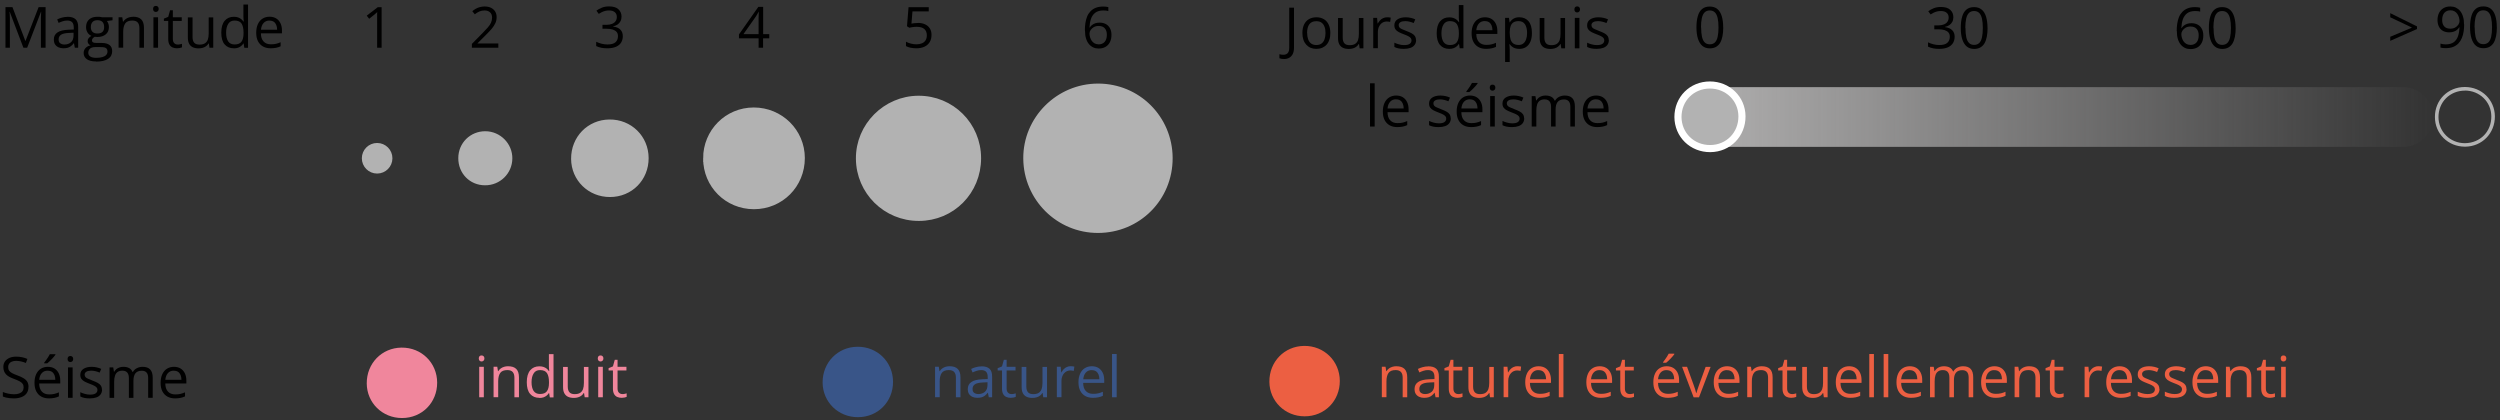<?xml version="1.0" encoding="UTF-8"?><svg xmlns="http://www.w3.org/2000/svg" xmlns:xlink="http://www.w3.org/1999/xlink" viewBox="0 0 351.47 59.07"><rect x="0" y="0" width="351.47" height="59.07" fill="#333333" stroke="none"/><defs><style>.k{fill:url(#g);}.l{stroke:#fff;}.l,.m,.n{fill:#b2b2b2;}.l,.n{stroke-miterlimit:10;}.o{fill:#395588;}.p{fill:#f0869c;}.q{fill:#ec5f42;}.n{stroke:#b2b2b2;}</style><linearGradient id="g" x1="-1775.93" y1="-1727.71" x2="-1670.23" y2="-1727.71" gradientTransform="translate(-1433.89 -1711.26) rotate(-180)" gradientUnits="userSpaceOnUse"><stop offset="0" stop-color="#b3b2b2" stop-opacity="0"/><stop offset="1" stop-color="#b3b2b2"/></linearGradient></defs><g id="e"><path class="k" d="M337.84,12.25c2.32,0,4.2,1.88,4.2,4.2,0,2.32-1.88,4.2-4.2,4.2h-97.31c-2.32,0-4.2-1.88-4.2-4.2,0-2.32,1.88-4.2,4.2-4.2h97.31Z"/><path class="l" d="M235.9,16.45c0-2.54,1.94-4.5,4.49-4.5,2.51,0,4.49,1.92,4.51,4.39.02,2.55-1.91,4.53-4.45,4.55-2.55.02-4.54-1.92-4.55-4.45Z"/><path class="m" d="M346.53,12.23v.5c2.07,0,3.71,1.59,3.72,3.63.02,2.13-1.56,3.75-3.71,3.77-2.08,0-3.71-1.61-3.72-3.67,0-1.02.37-1.96,1.06-2.65.69-.69,1.63-1.07,2.66-1.07v-.5M346.53,12.23h0c-2.39,0-4.22,1.84-4.21,4.22,0,2.35,1.85,4.17,4.22,4.17.01,0,.03,0,.04,0,2.37-.02,4.19-1.88,4.17-4.27-.02-2.32-1.87-4.12-4.22-4.12h0Z"/><path class="n" d="M154.38,12.25c5.52,0,9.96,4.43,9.98,9.96.02,5.59-4.4,10.03-9.99,10.04-5.49.01-9.96-4.43-10.01-9.95-.05-5.51,4.48-10.05,10.02-10.05Z"/><path class="n" d="M99.35,22.27c0-3.7,2.93-6.66,6.62-6.66,3.7,0,6.68,2.94,6.68,6.61,0,3.75-2.93,6.69-6.66,6.69-3.7,0-6.64-2.93-6.64-6.64Z"/><path class="n" d="M137.43,22.23c0,4.65-3.62,8.32-8.24,8.33-4.61.01-8.33-3.66-8.36-8.26-.03-4.56,3.72-8.32,8.29-8.34,4.61-.02,8.3,3.66,8.31,8.27Z"/><path class="n" d="M90.69,22.22c.01,2.81-2.13,4.98-4.94,4.98-2.77,0-4.94-2.13-4.96-4.86-.02-2.82,2.11-5.01,4.89-5.04,2.8-.03,5,2.13,5.01,4.92Z"/><path class="p" d="M61.46,53.79c.01,2.81-2.13,4.98-4.94,4.98-2.77,0-4.94-2.13-4.96-4.86-.02-2.82,2.11-5.01,4.89-5.04,2.8-.03,5,2.13,5.01,4.92Z"/><path class="o" d="M125.55,53.67c.01,2.81-2.13,4.98-4.94,4.98-2.77,0-4.94-2.13-4.96-4.86-.02-2.82,2.11-5.01,4.89-5.04,2.8-.03,5,2.13,5.01,4.92Z"/><path class="q" d="M188.36,53.55c.01,2.81-2.13,4.98-4.94,4.98-2.77,0-4.94-2.13-4.96-4.86-.02-2.82,2.11-5.01,4.89-5.04,2.8-.03,5,2.13,5.01,4.92Z"/><path class="n" d="M68.19,25.55c-1.86,0-3.27-1.45-3.26-3.32,0-1.85,1.46-3.29,3.31-3.28,1.82.01,3.31,1.52,3.29,3.33-.02,1.83-1.5,3.28-3.34,3.27Z"/><circle class="n" cx="53.02" cy="22.25" r="1.65"/></g><g id="h"><path d="M180.46,8.29c-.13,0-.24,0-.34-.03-.1-.02-.18-.04-.25-.07v-.57c.08.03.17.05.27.06.1.01.2.02.31.02.15,0,.28-.03.4-.09.12-.06.22-.16.29-.29.07-.14.11-.33.11-.57V1.08h.67v5.63c0,.36-.06.65-.18.89-.12.23-.29.41-.5.53-.22.12-.48.17-.78.17Z"/><path d="M187.03,4.64c0,.35-.04.67-.14.94-.09.28-.22.51-.39.7s-.38.33-.62.44c-.24.1-.52.15-.83.15-.29,0-.55-.05-.79-.15s-.44-.25-.62-.44c-.17-.19-.31-.42-.4-.7-.09-.28-.14-.59-.14-.94,0-.47.08-.87.24-1.2.16-.33.39-.58.68-.75.3-.17.65-.26,1.06-.26s.73.09,1.03.26.52.43.68.76c.16.33.24.73.24,1.19ZM183.77,4.64c0,.34.05.64.14.89.09.25.23.45.42.59.19.14.44.21.73.21s.54-.07.73-.21.33-.33.42-.59c.09-.25.14-.55.14-.89s-.04-.64-.14-.88c-.09-.25-.23-.44-.42-.58-.19-.14-.44-.2-.74-.2-.45,0-.77.15-.98.44s-.31.7-.31,1.22Z"/><path d="M191.68,2.51v4.28h-.53l-.09-.6h-.04c-.09.15-.2.27-.34.38s-.3.18-.47.23-.36.08-.56.08c-.34,0-.62-.05-.85-.16-.23-.11-.4-.28-.52-.51-.12-.23-.17-.52-.17-.88v-2.8h.66v2.76c0,.36.08.62.24.8.16.18.41.26.74.26s.57-.06.76-.18c.19-.12.33-.3.41-.53.08-.23.12-.52.12-.86v-2.25h.65Z"/><path d="M195,2.43c.09,0,.18,0,.27.01s.18.02.25.04l-.08.6c-.07-.02-.15-.03-.23-.04s-.17-.02-.24-.02c-.17,0-.33.03-.49.1s-.29.17-.4.3c-.11.13-.2.28-.27.46-.06.18-.1.38-.1.6v2.3h-.65V2.51h.54l.07.79h.03c.09-.16.2-.3.32-.44s.27-.24.44-.31c.17-.08.35-.12.55-.12Z"/><path d="M199.09,5.62c0,.27-.07.5-.21.69s-.33.33-.59.42-.56.14-.91.14c-.3,0-.56-.02-.78-.07s-.41-.11-.57-.2v-.6c.17.09.38.16.62.23s.49.11.74.11c.37,0,.64-.06.8-.18.17-.12.25-.28.25-.49,0-.12-.03-.22-.1-.31s-.18-.18-.33-.26-.37-.18-.65-.28c-.27-.1-.51-.21-.71-.31s-.35-.23-.46-.38c-.11-.15-.16-.34-.16-.58,0-.36.15-.64.44-.83s.68-.29,1.15-.29c.26,0,.5.03.72.08.23.05.44.12.63.21l-.22.52c-.18-.08-.37-.14-.57-.19-.2-.05-.4-.08-.61-.08-.3,0-.53.05-.69.15s-.24.23-.24.41c0,.13.04.24.11.33s.19.17.36.24.38.16.65.27c.27.1.5.2.7.31s.35.23.45.38.16.34.16.58Z"/><path d="M203.74,6.87c-.54,0-.97-.18-1.29-.55s-.47-.92-.47-1.65.16-1.29.48-1.67c.32-.38.75-.56,1.29-.56.23,0,.42.03.59.09.17.06.32.14.44.24.12.1.23.21.31.34h.05c0-.08-.02-.19-.03-.33,0-.14-.02-.25-.02-.34V.71h.65v6.08h-.52l-.1-.61h-.03c-.08.13-.18.24-.31.35-.12.1-.27.19-.44.25-.17.06-.37.09-.6.09ZM203.84,6.33c.46,0,.78-.13.97-.39.19-.26.29-.65.29-1.16v-.12c0-.54-.09-.96-.27-1.25-.18-.29-.51-.44-.99-.44-.4,0-.7.15-.89.46-.2.31-.3.72-.3,1.25s.1.93.29,1.22c.2.29.5.43.9.43Z"/><path d="M208.76,2.43c.37,0,.68.08.94.24.26.16.46.39.6.68.14.29.21.63.21,1.02v.4h-2.96c0,.5.13.89.38,1.15s.58.39,1.02.39c.27,0,.51-.02.72-.07.21-.05.42-.12.65-.22v.57c-.22.1-.43.17-.64.21-.21.04-.46.07-.75.07-.41,0-.77-.08-1.08-.25-.31-.17-.54-.42-.71-.74-.17-.33-.25-.72-.25-1.2s.08-.86.23-1.2c.16-.34.37-.6.66-.78.28-.18.62-.27,1-.27ZM208.75,2.96c-.35,0-.62.11-.83.34-.21.23-.33.54-.37.95h2.27c0-.25-.04-.48-.12-.67-.08-.19-.19-.34-.35-.45s-.36-.16-.6-.16Z"/><path d="M213.61,2.43c.53,0,.96.18,1.28.55.32.37.48.92.48,1.66,0,.49-.07.9-.22,1.23-.15.33-.35.58-.62.75-.26.17-.58.25-.94.25-.23,0-.43-.03-.6-.09s-.32-.14-.44-.24c-.12-.1-.22-.21-.3-.33h-.05c0,.1.02.22.03.37s.02.27.02.38v1.76h-.65V2.51h.54l.09.63h.03c.08-.13.19-.25.3-.36.12-.11.27-.19.44-.26.17-.06.38-.1.62-.1ZM213.5,2.97c-.3,0-.54.06-.72.17-.18.11-.31.29-.4.51-.08.23-.13.51-.13.86v.12c0,.36.04.67.12.92.08.25.21.44.39.57s.43.2.74.2c.27,0,.49-.07.66-.21.18-.14.31-.34.4-.6.09-.26.13-.55.13-.88,0-.5-.1-.91-.29-1.21-.2-.3-.5-.45-.9-.45Z"/><path d="M220.03,2.51v4.28h-.53l-.09-.6h-.04c-.09.15-.2.27-.34.38s-.3.18-.47.23-.36.08-.56.08c-.34,0-.62-.05-.85-.16-.23-.11-.4-.28-.52-.51-.12-.23-.17-.52-.17-.88v-2.8h.66v2.76c0,.36.08.62.24.8.16.18.41.26.74.26s.57-.06.76-.18c.19-.12.33-.3.41-.53.08-.23.12-.52.12-.86v-2.25h.65Z"/><path d="M221.73.9c.11,0,.2.03.28.1.08.07.12.18.12.32s-.04.25-.12.32c-.08.07-.17.11-.28.11s-.21-.04-.28-.11-.11-.18-.11-.32.04-.25.11-.32.17-.1.28-.1ZM222.05,2.51v4.28h-.65V2.51h.65Z"/><path d="M226.19,5.62c0,.27-.07.5-.21.69s-.33.33-.59.42-.56.14-.91.14c-.3,0-.56-.02-.78-.07s-.41-.11-.57-.2v-.6c.17.09.38.16.62.23s.49.11.74.11c.37,0,.64-.06.8-.18.17-.12.25-.28.25-.49,0-.12-.03-.22-.1-.31s-.18-.18-.33-.26-.37-.18-.65-.28c-.27-.1-.51-.21-.71-.31s-.35-.23-.46-.38c-.11-.15-.16-.34-.16-.58,0-.36.15-.64.44-.83s.68-.29,1.15-.29c.26,0,.5.03.72.08.23.05.44.12.63.21l-.22.52c-.18-.08-.37-.14-.57-.19-.2-.05-.4-.08-.61-.08-.3,0-.53.05-.69.15s-.24.23-.24.41c0,.13.04.24.11.33s.19.17.36.24.38.16.65.27c.27.1.5.2.7.31s.35.23.45.38.16.34.16.58Z"/><path d="M193.26,17.79h-.65v-6.08h.65v6.08Z"/><path d="M196.28,13.43c.37,0,.68.08.94.24.26.16.46.39.6.68.14.29.21.63.21,1.02v.4h-2.96c0,.5.13.89.38,1.15s.58.39,1.02.39c.27,0,.51-.02.72-.07.21-.05.42-.12.65-.22v.57c-.22.1-.43.17-.64.21-.21.04-.46.07-.75.07-.41,0-.77-.08-1.08-.25-.31-.17-.54-.42-.71-.74-.17-.33-.25-.72-.25-1.2s.08-.86.23-1.2c.16-.34.37-.6.66-.78.28-.18.62-.27,1-.27ZM196.27,13.96c-.35,0-.62.11-.83.34-.21.23-.33.54-.37.95h2.27c0-.25-.04-.48-.12-.67-.08-.19-.19-.34-.35-.45s-.36-.16-.6-.16Z"/><path d="M203.97,16.62c0,.27-.07.5-.21.69s-.33.33-.59.42-.56.14-.91.14c-.3,0-.56-.02-.78-.07s-.41-.11-.57-.2v-.6c.17.09.38.16.62.23s.49.11.74.11c.37,0,.64-.06.8-.18.17-.12.25-.28.25-.49,0-.12-.03-.22-.1-.31s-.18-.18-.33-.26-.37-.18-.65-.28c-.27-.1-.51-.21-.71-.31s-.35-.23-.46-.38c-.11-.15-.16-.34-.16-.58,0-.36.15-.64.44-.83s.68-.29,1.15-.29c.26,0,.5.03.72.08.23.05.44.12.63.21l-.22.52c-.18-.08-.37-.14-.57-.19-.2-.05-.4-.08-.61-.08-.3,0-.53.05-.69.15s-.24.23-.24.41c0,.13.04.24.11.33s.19.17.36.24.38.16.65.27c.27.1.5.2.7.31s.35.23.45.38.16.34.16.58Z"/><path d="M206.66,13.43c.37,0,.68.08.94.24.26.16.46.39.6.68.14.29.21.63.21,1.02v.4h-2.96c0,.5.13.89.38,1.15s.58.39,1.02.39c.27,0,.51-.02.72-.07.21-.05.42-.12.65-.22v.57c-.22.1-.43.17-.64.21-.21.04-.46.07-.75.07-.41,0-.77-.08-1.08-.25-.31-.17-.54-.42-.71-.74-.17-.33-.25-.72-.25-1.2s.08-.86.23-1.2c.16-.34.37-.6.66-.78.28-.18.62-.27,1-.27ZM206.65,13.96c-.35,0-.62.11-.83.34-.21.23-.33.54-.37.95h2.27c0-.25-.04-.48-.12-.67-.08-.19-.19-.34-.35-.45s-.36-.16-.6-.16ZM207.73,11.66v.08c-.05.08-.12.17-.21.27s-.19.22-.3.33-.22.23-.33.33c-.11.1-.21.19-.31.27h-.43v-.09c.08-.1.17-.22.27-.36.1-.14.2-.28.29-.43s.17-.28.23-.4h.79Z"/><path d="M209.83,11.9c.11,0,.2.03.28.1.08.07.12.18.12.32s-.04.25-.12.32c-.08.07-.17.11-.28.11s-.21-.04-.28-.11-.11-.18-.11-.32.04-.25.11-.32.17-.1.28-.1ZM210.15,13.51v4.28h-.65v-4.28h.65Z"/><path d="M214.29,16.62c0,.27-.07.5-.21.69s-.33.33-.59.42-.56.14-.91.14c-.3,0-.56-.02-.78-.07s-.41-.11-.57-.2v-.6c.17.09.38.16.62.23s.49.11.74.11c.37,0,.64-.06.8-.18.17-.12.25-.28.25-.49,0-.12-.03-.22-.1-.31s-.18-.18-.33-.26-.37-.18-.65-.28c-.27-.1-.51-.21-.71-.31s-.35-.23-.46-.38c-.11-.15-.16-.34-.16-.58,0-.36.15-.64.44-.83s.68-.29,1.15-.29c.26,0,.5.03.72.08.23.05.44.12.63.21l-.22.52c-.18-.08-.37-.14-.57-.19-.2-.05-.4-.08-.61-.08-.3,0-.53.05-.69.15s-.24.23-.24.41c0,.13.04.24.11.33s.19.17.36.24.38.16.65.27c.27.1.5.2.7.31s.35.23.45.38.16.34.16.58Z"/><path d="M219.98,13.43c.47,0,.83.12,1.07.37.24.25.36.64.36,1.19v2.8h-.64v-2.77c0-.35-.07-.61-.22-.78-.15-.17-.37-.26-.67-.26-.41,0-.71.12-.9.36s-.28.59-.28,1.06v2.39h-.64v-2.77c0-.23-.03-.42-.1-.58s-.17-.27-.3-.35c-.13-.08-.3-.12-.5-.12-.28,0-.51.06-.68.18s-.3.29-.37.52c-.08.23-.12.51-.12.85v2.27h-.65v-4.28h.52l.1.61h.04c.09-.15.19-.27.32-.38.13-.1.28-.18.44-.23.16-.05.33-.08.52-.08.33,0,.6.06.82.18.22.12.38.31.48.55h.04c.14-.25.33-.43.58-.55.25-.12.51-.18.8-.18Z"/><path d="M224.39,13.43c.37,0,.68.08.94.24.26.16.46.39.6.68.14.29.21.63.21,1.02v.4h-2.96c0,.5.13.89.38,1.15s.58.39,1.02.39c.27,0,.51-.02.72-.07.21-.05.42-.12.65-.22v.57c-.22.1-.43.17-.64.21-.21.04-.46.07-.75.07-.41,0-.77-.08-1.08-.25-.31-.17-.54-.42-.71-.74-.17-.33-.25-.72-.25-1.2s.08-.86.23-1.2c.16-.34.37-.6.66-.78.28-.18.62-.27,1-.27ZM224.38,13.96c-.35,0-.62.11-.83.34-.21.23-.33.54-.37.95h2.27c0-.25-.04-.48-.12-.67-.08-.19-.19-.34-.35-.45s-.36-.16-.6-.16Z"/><path d="M3.29,6.71L1.37,1.66h-.03c.01.11.02.24.03.39s.01.32.02.5c0,.18,0,.37,0,.55v3.61h-.62V1h.98l1.81,4.75h.03l1.84-4.75h.98v5.71h-.66v-3.66c0-.17,0-.34,0-.51,0-.17.01-.33.02-.48s.02-.28.02-.4h-.03l-1.94,5.05h-.54Z"/><path d="M9.48,2.36c.51,0,.89.11,1.14.34.25.23.37.59.37,1.1v2.91h-.47l-.12-.63h-.03c-.12.16-.24.29-.38.39-.13.11-.28.18-.45.24-.17.05-.38.08-.63.08s-.49-.05-.69-.14c-.2-.09-.36-.23-.48-.41-.12-.18-.17-.42-.17-.7,0-.43.17-.75.51-.98.34-.23.85-.35,1.55-.38l.74-.03v-.26c0-.37-.08-.63-.24-.78-.16-.15-.38-.22-.67-.22-.22,0-.44.03-.64.1s-.4.14-.58.23l-.2-.49c.19-.1.41-.18.66-.25s.51-.11.79-.11ZM10.35,4.6l-.65.03c-.53.02-.91.11-1.13.26s-.33.37-.33.65c0,.25.07.43.22.54s.35.18.59.18c.38,0,.69-.11.93-.32s.36-.53.36-.95v-.39Z"/><path d="M13.52,8.64c-.56,0-1-.1-1.3-.31s-.46-.5-.46-.88c0-.27.09-.5.26-.69.17-.19.41-.32.71-.38-.11-.05-.21-.13-.29-.23-.08-.1-.12-.22-.12-.36,0-.16.04-.29.13-.41.09-.12.22-.23.4-.34-.22-.09-.41-.25-.54-.46-.14-.22-.21-.47-.21-.76,0-.31.06-.57.19-.79.13-.22.31-.38.55-.5s.54-.17.88-.17c.08,0,.15,0,.23,0,.08,0,.15.02.22.03s.13.03.18.04h1.47v.42l-.79.1c.08.1.14.22.2.37.05.14.08.3.08.48,0,.43-.14.77-.43,1.02s-.69.38-1.19.38c-.12,0-.24-.01-.37-.03-.13.07-.22.15-.29.23s-.1.18-.1.3c0,.08.03.15.08.2s.12.08.22.11c.1.02.21.03.35.03h.75c.47,0,.82.1,1.07.29.25.2.37.48.37.86,0,.47-.19.84-.58,1.09-.38.25-.94.38-1.67.38ZM13.54,8.13c.35,0,.65-.04.88-.11.23-.07.41-.17.52-.31.12-.13.17-.29.17-.48,0-.17-.04-.3-.12-.39s-.19-.15-.34-.18c-.15-.03-.34-.04-.55-.04h-.74c-.19,0-.36.03-.5.09-.14.06-.25.15-.33.27-.08.12-.12.26-.12.44,0,.23.1.41.29.53s.47.18.84.18ZM13.71,4.71c.31,0,.54-.08.7-.23s.23-.38.23-.68c0-.32-.08-.56-.24-.72-.16-.16-.39-.24-.7-.24s-.53.08-.69.25-.24.41-.24.72c0,.29.08.52.24.67.16.16.39.23.69.23Z"/><path d="M18.7,2.35c.51,0,.89.12,1.15.37.26.25.39.65.39,1.2v2.79h-.64v-2.75c0-.36-.08-.62-.24-.8-.16-.18-.41-.27-.75-.27-.47,0-.81.13-1,.4-.19.27-.29.66-.29,1.17v2.24h-.65V2.43h.52l.1.62h.04c.09-.15.21-.28.35-.38s.3-.18.47-.23c.17-.05.36-.08.55-.08Z"/><path d="M21.91.83c.11,0,.2.03.28.1.08.07.12.18.12.32s-.04.25-.12.32c-.08.07-.17.11-.28.11s-.21-.04-.28-.11-.11-.18-.11-.32.04-.25.11-.32.17-.1.28-.1ZM22.22,2.43v4.28h-.65V2.43h.65Z"/><path d="M24.98,6.26c.11,0,.22,0,.33-.03.11-.02.2-.04.27-.07v.5c-.08.03-.18.06-.31.09-.13.02-.26.04-.39.04-.23,0-.43-.04-.62-.12-.18-.08-.33-.21-.44-.4-.11-.19-.17-.45-.17-.79v-2.54h-.61v-.32l.61-.25.26-.93h.39v.99h1.25v.51h-1.25v2.52c0,.27.06.47.19.6.12.13.29.2.49.2Z"/><path d="M29.98,2.43v4.28h-.53l-.09-.6h-.04c-.09.15-.2.27-.34.38s-.3.18-.47.23-.36.08-.56.08c-.34,0-.62-.05-.85-.16-.23-.11-.4-.28-.52-.51-.12-.23-.17-.52-.17-.88v-2.8h.66v2.76c0,.36.08.62.24.8.16.18.41.26.74.26s.57-.06.76-.18c.19-.12.33-.3.41-.53.08-.23.12-.52.12-.86v-2.25h.65Z"/><path d="M32.87,6.79c-.54,0-.97-.18-1.29-.55s-.47-.92-.47-1.65.16-1.29.48-1.67c.32-.38.75-.56,1.29-.56.23,0,.42.03.59.09.17.06.32.14.44.24.12.1.23.21.31.34h.05c0-.08-.02-.19-.03-.33,0-.14-.02-.25-.02-.34V.64h.65v6.08h-.52l-.1-.61h-.03c-.08.13-.18.24-.31.35-.12.1-.27.19-.44.25-.17.06-.37.09-.6.09ZM32.98,6.25c.46,0,.78-.13.97-.39.19-.26.29-.65.29-1.16v-.12c0-.54-.09-.96-.27-1.25-.18-.29-.51-.44-.99-.44-.4,0-.7.15-.89.46-.2.31-.3.72-.3,1.25s.1.93.29,1.22c.2.29.5.43.9.43Z"/><path d="M37.89,2.35c.37,0,.68.08.94.24.26.16.46.39.6.68.14.29.21.63.21,1.02v.4h-2.96c0,.5.13.89.38,1.15s.58.39,1.02.39c.27,0,.51-.02.72-.07.21-.05.42-.12.65-.22v.57c-.22.1-.43.17-.64.21-.21.04-.46.07-.75.07-.41,0-.77-.08-1.08-.25-.31-.17-.54-.42-.71-.74-.17-.33-.25-.72-.25-1.2s.08-.86.23-1.2c.16-.34.37-.6.66-.78.28-.18.62-.27,1-.27ZM37.89,2.89c-.35,0-.62.11-.83.34-.21.23-.33.54-.37.95h2.27c0-.25-.04-.48-.12-.67-.08-.19-.19-.34-.35-.45s-.36-.16-.6-.16Z"/><path d="M4,54.41c0,.34-.08.63-.25.87s-.4.42-.71.54c-.3.12-.66.19-1.07.19-.22,0-.42-.01-.61-.03-.19-.02-.37-.05-.53-.09-.16-.04-.3-.09-.43-.14v-.64c.2.08.43.16.71.22s.58.1.88.1c.29,0,.53-.04.73-.12.2-.08.35-.19.45-.33.1-.14.15-.32.15-.52s-.04-.36-.13-.49-.23-.25-.43-.36-.47-.22-.81-.35c-.24-.09-.46-.18-.64-.28-.18-.1-.34-.22-.46-.35s-.22-.28-.28-.45c-.06-.17-.1-.37-.1-.59,0-.3.08-.57.23-.78.16-.22.37-.38.64-.5.28-.12.59-.17.95-.17.3,0,.59.03.85.09.26.06.5.13.71.23l-.21.57c-.21-.09-.42-.16-.65-.21s-.47-.09-.71-.09-.45.04-.62.11-.3.17-.38.3c-.09.13-.13.29-.13.46,0,.2.04.37.13.5.08.13.22.25.41.35.19.1.43.21.74.32.34.12.62.25.86.39s.41.3.54.5c.12.2.18.45.18.75Z"/><path d="M6.72,51.57c.37,0,.68.08.94.24.26.16.46.39.6.68.14.29.21.63.21,1.02v.4h-2.96c0,.5.13.89.38,1.15s.58.39,1.02.39c.27,0,.51-.02.72-.07.21-.05.42-.12.65-.22v.57c-.22.1-.43.17-.64.21-.21.04-.46.07-.75.07-.41,0-.77-.08-1.08-.25-.31-.17-.54-.42-.71-.74-.17-.33-.25-.72-.25-1.2s.08-.86.23-1.2c.16-.34.37-.6.66-.78.28-.18.62-.27,1-.27ZM6.71,52.11c-.35,0-.62.11-.83.34-.21.23-.33.54-.37.95h2.27c0-.25-.04-.48-.12-.67-.08-.19-.19-.34-.35-.45s-.36-.16-.6-.16ZM7.79,49.8v.08c-.05.08-.12.17-.21.27s-.19.22-.3.33-.22.23-.33.33c-.11.1-.21.19-.31.27h-.43v-.09c.08-.1.17-.22.27-.36.1-.14.2-.28.29-.43s.17-.28.23-.4h.79Z"/><path d="M9.89,50.05c.11,0,.2.03.28.1.08.07.12.18.12.32s-.04.25-.12.32c-.08.07-.17.11-.28.11s-.21-.04-.28-.11-.11-.18-.11-.32.04-.25.11-.32.17-.1.28-.1ZM10.21,51.65v4.28h-.65v-4.28h.65Z"/><path d="M14.35,54.76c0,.27-.07.5-.21.69s-.33.33-.59.42-.56.14-.91.14c-.3,0-.56-.02-.78-.07s-.41-.11-.57-.2v-.6c.17.09.38.16.62.23s.49.11.74.11c.37,0,.64-.06.8-.18.17-.12.25-.28.25-.49,0-.12-.03-.22-.1-.31s-.18-.18-.33-.26-.37-.18-.65-.28c-.27-.1-.51-.21-.71-.31s-.35-.23-.46-.38c-.11-.15-.16-.34-.16-.58,0-.36.15-.64.44-.83s.68-.29,1.15-.29c.26,0,.5.03.72.08.23.05.44.12.63.21l-.22.52c-.18-.08-.37-.14-.57-.19-.2-.05-.4-.08-.61-.08-.3,0-.53.05-.69.15s-.24.23-.24.41c0,.13.04.24.11.33s.19.17.36.24.38.16.65.27c.27.1.5.2.7.31s.35.23.45.38.16.34.16.58Z"/><path d="M20.04,51.57c.47,0,.83.12,1.07.37.24.25.36.64.36,1.19v2.8h-.64v-2.77c0-.35-.07-.61-.22-.78-.15-.17-.37-.26-.67-.26-.41,0-.71.12-.9.36s-.28.59-.28,1.06v2.39h-.64v-2.77c0-.23-.03-.42-.1-.58s-.17-.27-.3-.35c-.13-.08-.3-.12-.5-.12-.28,0-.51.06-.68.18s-.3.29-.37.52c-.08.23-.12.51-.12.85v2.27h-.65v-4.28h.52l.1.61h.04c.09-.15.19-.27.32-.38.13-.1.28-.18.44-.23.16-.05.33-.08.52-.08.33,0,.6.06.82.18.22.12.38.31.48.55h.04c.14-.25.33-.43.58-.55.25-.12.51-.18.8-.18Z"/><path d="M24.45,51.57c.37,0,.68.08.94.24.26.16.46.39.6.68.14.29.21.63.21,1.02v.4h-2.96c0,.5.13.89.38,1.15s.58.39,1.02.39c.27,0,.51-.02.72-.07.21-.05.42-.12.65-.22v.57c-.22.1-.43.17-.64.21-.21.04-.46.07-.75.07-.41,0-.77-.08-1.08-.25-.31-.17-.54-.42-.71-.74-.17-.33-.25-.72-.25-1.2s.08-.86.23-1.2c.16-.34.37-.6.66-.78.28-.18.62-.27,1-.27ZM24.44,52.11c-.35,0-.62.11-.83.34-.21.23-.33.54-.37.95h2.27c0-.25-.04-.48-.12-.67-.08-.19-.19-.34-.35-.45s-.36-.16-.6-.16Z"/><path class="p" d="M67.7,49.97c.11,0,.2.03.28.1.08.07.12.18.12.32s-.04.25-.12.32c-.08.07-.17.11-.28.11-.11,0-.21-.04-.28-.11s-.11-.18-.11-.32.04-.25.11-.32.17-.1.28-.1ZM68.02,51.57v4.28h-.65v-4.28h.65Z"/><path class="p" d="M71.42,51.49c.51,0,.89.12,1.15.37.26.25.39.65.39,1.2v2.79h-.64v-2.75c0-.36-.08-.62-.24-.8-.16-.18-.41-.27-.75-.27-.47,0-.81.13-1,.4-.19.27-.29.66-.29,1.17v2.24h-.65v-4.28h.52l.1.62h.04c.09-.15.21-.28.35-.38s.3-.18.47-.23c.17-.05.36-.08.55-.08Z"/><path class="p" d="M75.82,55.93c-.54,0-.97-.18-1.29-.55s-.47-.92-.47-1.65.16-1.29.48-1.67c.32-.38.75-.56,1.29-.56.23,0,.42.03.59.09.17.06.31.14.44.24.12.1.22.21.31.34h.05c-.01-.08-.02-.19-.03-.33-.01-.14-.02-.25-.02-.34v-1.71h.65v6.08h-.52l-.1-.61h-.03c-.08.13-.18.24-.31.35-.12.1-.27.19-.44.25-.17.06-.37.09-.6.09ZM75.92,55.39c.46,0,.78-.13.97-.39.19-.26.29-.65.29-1.16v-.12c0-.54-.09-.96-.27-1.25-.18-.29-.51-.44-.99-.44-.4,0-.7.15-.89.46-.2.31-.3.72-.3,1.25s.1.93.29,1.22c.2.29.5.43.9.43Z"/><path class="p" d="M82.73,51.57v4.28h-.53l-.09-.6h-.04c-.09.15-.2.27-.34.38s-.3.18-.47.23-.36.08-.56.08c-.34,0-.62-.05-.85-.16-.23-.11-.4-.28-.52-.51-.12-.23-.17-.52-.17-.88v-2.8h.66v2.76c0,.36.08.62.24.8.16.18.41.26.74.26s.57-.06.76-.18c.19-.12.32-.3.41-.53.08-.23.12-.52.12-.86v-2.25h.65Z"/><path class="p" d="M84.43,49.97c.11,0,.2.03.28.1.08.07.12.18.12.32s-.04.25-.12.32c-.08.07-.17.11-.28.11-.11,0-.21-.04-.28-.11s-.11-.18-.11-.32.04-.25.11-.32.17-.1.28-.1ZM84.75,51.57v4.28h-.65v-4.28h.65Z"/><path class="p" d="M87.5,55.4c.11,0,.22,0,.33-.03.11-.02.2-.04.27-.07v.5c-.08.03-.18.06-.31.09-.13.02-.27.04-.39.04-.23,0-.43-.04-.62-.12-.19-.08-.33-.21-.44-.4-.11-.19-.17-.45-.17-.79v-2.54h-.61v-.32l.61-.25.26-.93h.39v.99h1.25v.51h-1.25v2.52c0,.27.06.47.19.6.12.13.29.2.49.2Z"/><path class="o" d="M133.49,51.49c.51,0,.89.12,1.15.37.26.25.39.65.39,1.2v2.79h-.64v-2.75c0-.36-.08-.62-.24-.8-.16-.18-.41-.27-.75-.27-.47,0-.81.13-1,.4-.19.27-.29.66-.29,1.17v2.24h-.65v-4.28h.52l.1.62h.04c.09-.15.21-.28.35-.38s.3-.18.47-.23c.17-.05.36-.08.55-.08Z"/><path class="o" d="M137.97,51.5c.51,0,.89.11,1.14.34.25.23.37.59.37,1.1v2.91h-.47l-.12-.63h-.03c-.12.16-.25.29-.38.39-.13.11-.28.18-.45.24-.17.05-.38.08-.63.08-.26,0-.49-.05-.69-.14-.2-.09-.36-.23-.48-.41-.12-.18-.17-.42-.17-.7,0-.43.17-.75.51-.98.34-.23.85-.35,1.55-.38l.74-.03v-.26c0-.37-.08-.63-.24-.78-.16-.15-.38-.22-.67-.22-.22,0-.44.03-.64.1s-.4.14-.58.23l-.2-.49c.19-.1.41-.18.66-.25s.51-.11.79-.11ZM138.84,53.74l-.65.03c-.53.02-.91.11-1.13.26s-.33.37-.33.65c0,.25.07.43.22.54s.34.18.59.18c.38,0,.69-.11.93-.32s.36-.53.36-.95v-.39Z"/><path class="o" d="M142.2,55.4c.11,0,.22,0,.33-.03.11-.02.2-.04.27-.07v.5c-.08.03-.18.06-.31.09-.13.02-.27.04-.39.04-.23,0-.43-.04-.62-.12-.19-.08-.33-.21-.44-.4-.11-.19-.17-.45-.17-.79v-2.54h-.61v-.32l.61-.25.26-.93h.39v.99h1.25v.51h-1.25v2.52c0,.27.06.47.19.6.12.13.29.2.49.2Z"/><path class="o" d="M147.2,51.57v4.28h-.53l-.09-.6h-.04c-.09.15-.2.27-.34.38s-.3.18-.47.23-.36.08-.56.08c-.34,0-.62-.05-.85-.16-.23-.11-.4-.28-.52-.51-.12-.23-.17-.52-.17-.88v-2.8h.66v2.76c0,.36.08.62.24.8.16.18.41.26.74.26s.57-.06.76-.18c.19-.12.32-.3.41-.53.08-.23.12-.52.12-.86v-2.25h.65Z"/><path class="o" d="M150.52,51.49c.09,0,.18,0,.27.01s.18.02.25.04l-.08.6c-.07-.02-.15-.03-.23-.04s-.17-.02-.24-.02c-.17,0-.33.03-.49.1s-.29.17-.4.3c-.12.13-.21.28-.27.46-.07.18-.1.38-.1.6v2.3h-.65v-4.28h.54l.07.79h.03c.09-.16.2-.3.32-.44s.27-.24.44-.31c.17-.08.35-.12.55-.12Z"/><path class="o" d="M153.49,51.49c.36,0,.68.08.94.24.26.16.46.39.6.68.14.29.21.63.21,1.02v.4h-2.96c0,.5.13.89.38,1.15s.58.39,1.02.39c.27,0,.51-.02.72-.07.21-.05.42-.12.65-.22v.57c-.22.1-.43.17-.64.21-.21.04-.46.07-.75.07-.41,0-.77-.08-1.08-.25-.31-.17-.54-.42-.71-.74-.17-.33-.25-.72-.25-1.2s.08-.86.23-1.2c.15-.34.37-.6.66-.78.28-.18.62-.27,1-.27ZM153.49,52.03c-.35,0-.62.11-.83.34-.21.23-.33.54-.37.95h2.27c0-.25-.04-.48-.12-.67-.08-.19-.19-.34-.35-.45s-.36-.16-.6-.16Z"/><path class="o" d="M156.99,55.85h-.65v-6.08h.65v6.08Z"/><path class="q" d="M196.3,51.49c.51,0,.89.12,1.15.37.26.25.39.65.39,1.2v2.79h-.64v-2.75c0-.36-.08-.62-.24-.8-.16-.18-.41-.27-.75-.27-.47,0-.81.13-1,.4-.19.27-.29.66-.29,1.17v2.24h-.65v-4.28h.52l.1.62h.04c.09-.15.21-.28.35-.38s.3-.18.47-.23c.17-.05.36-.08.55-.08Z"/><path class="q" d="M200.78,51.5c.51,0,.89.11,1.14.34.25.23.37.59.37,1.1v2.91h-.47l-.12-.63h-.03c-.12.16-.25.29-.38.39-.13.11-.28.18-.45.24-.17.05-.38.08-.63.08-.26,0-.49-.05-.69-.14-.2-.09-.36-.23-.48-.41-.12-.18-.17-.42-.17-.7,0-.43.17-.75.51-.98.34-.23.85-.35,1.55-.38l.74-.03v-.26c0-.37-.08-.63-.24-.78-.16-.15-.38-.22-.67-.22-.22,0-.44.03-.64.1s-.4.14-.58.23l-.2-.49c.19-.1.41-.18.66-.25s.51-.11.79-.11ZM201.65,53.74l-.65.03c-.53.02-.91.11-1.13.26s-.33.37-.33.65c0,.25.07.43.22.54s.34.18.59.18c.38,0,.69-.11.93-.32s.36-.53.36-.95v-.39Z"/><path class="q" d="M205.01,55.4c.11,0,.22,0,.33-.03.11-.02.2-.04.27-.07v.5c-.08.03-.18.06-.31.09-.13.02-.27.04-.39.04-.23,0-.43-.04-.62-.12-.19-.08-.33-.21-.44-.4-.11-.19-.17-.45-.17-.79v-2.54h-.61v-.32l.61-.25.26-.93h.39v.99h1.25v.51h-1.25v2.52c0,.27.06.47.19.6.12.13.29.2.49.2Z"/><path class="q" d="M210.01,51.57v4.28h-.53l-.09-.6h-.04c-.09.15-.2.27-.34.38s-.3.18-.47.23-.36.08-.56.08c-.34,0-.62-.05-.85-.16-.23-.11-.4-.28-.52-.51-.12-.23-.17-.52-.17-.88v-2.8h.66v2.76c0,.36.08.62.24.8.16.18.41.26.74.26s.57-.06.76-.18c.19-.12.32-.3.41-.53.08-.23.12-.52.12-.86v-2.25h.65Z"/><path class="q" d="M213.33,51.49c.09,0,.18,0,.27.01s.18.02.25.04l-.08.6c-.07-.02-.15-.03-.23-.04s-.17-.02-.24-.02c-.17,0-.33.03-.49.1s-.29.17-.4.3c-.12.13-.21.28-.27.46-.07.18-.1.38-.1.6v2.3h-.65v-4.28h.54l.07.79h.03c.09-.16.2-.3.32-.44s.27-.24.44-.31c.17-.08.35-.12.55-.12Z"/><path class="q" d="M216.3,51.49c.36,0,.68.08.94.24.26.16.46.39.6.68.14.29.21.63.21,1.02v.4h-2.96c0,.5.13.89.38,1.15s.58.39,1.02.39c.27,0,.51-.02.72-.07.21-.05.42-.12.65-.22v.57c-.22.1-.43.17-.64.21-.21.04-.46.07-.75.07-.41,0-.77-.08-1.08-.25-.31-.17-.54-.42-.71-.74-.17-.33-.25-.72-.25-1.2s.08-.86.23-1.2c.15-.34.37-.6.66-.78.28-.18.62-.27,1-.27ZM216.29,52.03c-.35,0-.62.11-.83.34-.21.23-.33.54-.37.95h2.27c0-.25-.04-.48-.12-.67-.08-.19-.19-.34-.35-.45s-.36-.16-.6-.16Z"/><path class="q" d="M219.8,55.85h-.65v-6.08h.65v6.08Z"/><path class="q" d="M224.89,51.49c.36,0,.68.08.94.24.26.16.46.39.6.68.14.29.21.63.21,1.02v.4h-2.96c0,.5.13.89.38,1.15s.58.39,1.02.39c.27,0,.51-.02.72-.07.21-.05.42-.12.65-.22v.57c-.22.1-.43.17-.64.21-.21.04-.46.07-.75.07-.41,0-.77-.08-1.08-.25-.31-.17-.54-.42-.71-.74-.17-.33-.25-.72-.25-1.2s.08-.86.23-1.2c.15-.34.37-.6.66-.78.28-.18.62-.27,1-.27ZM224.88,52.03c-.35,0-.62.11-.83.34-.21.23-.33.54-.37.95h2.27c0-.25-.04-.48-.12-.67-.08-.19-.19-.34-.35-.45s-.36-.16-.6-.16Z"/><path class="q" d="M229.12,55.4c.11,0,.22,0,.33-.03.11-.02.2-.04.27-.07v.5c-.08.03-.18.06-.31.09-.13.02-.27.04-.39.04-.23,0-.43-.04-.62-.12-.19-.08-.33-.21-.44-.4-.11-.19-.17-.45-.17-.79v-2.54h-.61v-.32l.61-.25.26-.93h.39v.99h1.25v.51h-1.25v2.52c0,.27.06.47.19.6.12.13.29.2.49.2Z"/><path class="q" d="M234.31,51.49c.36,0,.68.08.94.24.26.16.46.39.6.68.14.29.21.63.21,1.02v.4h-2.96c0,.5.13.89.38,1.15s.58.39,1.02.39c.27,0,.51-.02.72-.07.21-.05.42-.12.65-.22v.57c-.22.1-.43.17-.64.21-.21.04-.46.07-.75.07-.41,0-.77-.08-1.08-.25-.31-.17-.54-.42-.71-.74-.17-.33-.25-.72-.25-1.2s.08-.86.23-1.2c.15-.34.37-.6.66-.78.28-.18.62-.27,1-.27ZM234.3,52.03c-.35,0-.62.11-.83.34-.21.23-.33.54-.37.95h2.27c0-.25-.04-.48-.12-.67-.08-.19-.19-.34-.35-.45s-.36-.16-.6-.16ZM235.39,49.72v.08c-.05.08-.12.17-.21.27s-.19.22-.3.33-.22.23-.33.33c-.11.1-.21.19-.31.27h-.43v-.09c.08-.1.17-.22.27-.36.1-.14.2-.28.29-.43s.17-.28.23-.4h.79Z"/><path class="q" d="M238.1,55.85l-1.62-4.28h.7l.94,2.59c.06.18.13.37.2.59.07.21.11.39.14.52h.03c.03-.13.08-.3.16-.52.07-.21.14-.41.2-.58l.94-2.59h.7l-1.63,4.28h-.74Z"/><path class="q" d="M242.8,51.49c.36,0,.68.08.94.24.26.16.46.39.6.68.14.29.21.63.21,1.02v.4h-2.96c0,.5.13.89.38,1.15s.58.39,1.02.39c.27,0,.51-.02.72-.07.21-.05.42-.12.65-.22v.57c-.22.1-.43.17-.64.21-.21.04-.46.07-.75.07-.41,0-.77-.08-1.08-.25-.31-.17-.54-.42-.71-.74-.17-.33-.25-.72-.25-1.2s.08-.86.23-1.2c.15-.34.37-.6.66-.78.28-.18.62-.27,1-.27ZM242.79,52.03c-.35,0-.62.11-.83.34-.21.23-.33.54-.37.95h2.27c0-.25-.04-.48-.12-.67-.08-.19-.19-.34-.35-.45s-.36-.16-.6-.16Z"/><path class="q" d="M247.67,51.49c.51,0,.89.12,1.15.37.26.25.39.65.39,1.2v2.79h-.64v-2.75c0-.36-.08-.62-.24-.8-.16-.18-.41-.27-.75-.27-.47,0-.81.13-1,.4-.19.27-.29.66-.29,1.17v2.24h-.65v-4.28h.52l.1.62h.04c.09-.15.21-.28.35-.38s.3-.18.47-.23c.17-.05.36-.08.55-.08Z"/><path class="q" d="M251.93,55.4c.11,0,.22,0,.33-.03.11-.02.2-.04.27-.07v.5c-.08.03-.18.06-.31.09-.13.02-.27.04-.39.04-.23,0-.43-.04-.62-.12-.19-.08-.33-.21-.44-.4-.11-.19-.17-.45-.17-.79v-2.54h-.61v-.32l.61-.25.26-.93h.39v.99h1.25v.51h-1.25v2.52c0,.27.06.47.19.6.12.13.29.2.49.2Z"/><path class="q" d="M256.94,51.57v4.28h-.53l-.09-.6h-.04c-.09.15-.2.27-.34.38s-.3.18-.47.23-.36.08-.56.08c-.34,0-.62-.05-.85-.16-.23-.11-.4-.28-.52-.51-.12-.23-.17-.52-.17-.88v-2.8h.66v2.76c0,.36.08.62.24.8.16.18.41.26.74.26s.57-.06.76-.18c.19-.12.32-.3.41-.53.08-.23.12-.52.12-.86v-2.25h.65Z"/><path class="q" d="M259.96,51.49c.36,0,.68.08.94.24.26.16.46.39.6.68.14.29.21.63.21,1.02v.4h-2.96c0,.5.13.89.38,1.15s.58.39,1.02.39c.27,0,.51-.02.72-.07.21-.05.42-.12.65-.22v.57c-.22.1-.43.17-.64.21-.21.04-.46.07-.75.07-.41,0-.77-.08-1.08-.25-.31-.17-.54-.42-.71-.74-.17-.33-.25-.72-.25-1.2s.08-.86.23-1.2c.15-.34.37-.6.66-.78.28-.18.62-.27,1-.27ZM259.95,52.03c-.35,0-.62.11-.83.34-.21.23-.33.54-.37.95h2.27c0-.25-.04-.48-.12-.67-.08-.19-.19-.34-.35-.45s-.36-.16-.6-.16Z"/><path class="q" d="M263.45,55.85h-.65v-6.08h.65v6.08Z"/><path class="q" d="M265.47,55.85h-.65v-6.08h.65v6.08Z"/><path class="q" d="M268.49,51.49c.36,0,.68.08.94.24.26.16.46.39.6.68.14.29.21.63.21,1.02v.4h-2.96c0,.5.13.89.38,1.15s.58.39,1.02.39c.27,0,.51-.02.72-.07.21-.05.42-.12.65-.22v.57c-.22.1-.43.17-.64.21-.21.04-.46.07-.75.07-.41,0-.77-.08-1.08-.25-.31-.17-.54-.42-.71-.74-.17-.33-.25-.72-.25-1.2s.08-.86.23-1.2c.15-.34.37-.6.66-.78.28-.18.62-.27,1-.27ZM268.48,52.03c-.35,0-.62.11-.83.34-.21.23-.33.54-.37.95h2.27c0-.25-.04-.48-.12-.67-.08-.19-.19-.34-.35-.45s-.36-.16-.6-.16Z"/><path class="q" d="M275.98,51.49c.47,0,.83.12,1.07.37.24.25.36.64.36,1.19v2.8h-.64v-2.77c0-.35-.08-.61-.22-.78-.15-.17-.37-.26-.67-.26-.41,0-.71.12-.9.36s-.28.59-.28,1.06v2.39h-.64v-2.77c0-.23-.03-.42-.1-.58s-.17-.27-.3-.35c-.13-.08-.3-.12-.5-.12-.28,0-.51.06-.68.18s-.3.29-.37.52c-.08.23-.12.51-.12.85v2.27h-.65v-4.28h.52l.1.61h.04c.09-.15.19-.27.32-.38.13-.1.28-.18.44-.23.16-.05.33-.08.52-.08.33,0,.6.06.82.18.22.12.38.31.48.55h.04c.14-.25.33-.43.58-.55.24-.12.51-.18.8-.18Z"/><path class="q" d="M280.39,51.49c.36,0,.68.08.94.24.26.16.46.39.6.68.14.29.21.63.21,1.02v.4h-2.96c0,.5.13.89.38,1.15s.58.39,1.02.39c.27,0,.51-.02.72-.07.21-.05.42-.12.65-.22v.57c-.22.1-.43.17-.64.21-.21.04-.46.07-.75.07-.41,0-.77-.08-1.08-.25-.31-.17-.54-.42-.71-.74-.17-.33-.25-.72-.25-1.2s.08-.86.23-1.2c.15-.34.37-.6.66-.78.28-.18.62-.27,1-.27ZM280.38,52.03c-.35,0-.62.11-.83.34-.21.23-.33.54-.37.95h2.27c0-.25-.04-.48-.12-.67-.08-.19-.19-.34-.35-.45s-.36-.16-.6-.16Z"/><path class="q" d="M285.26,51.49c.51,0,.89.12,1.15.37.26.25.39.65.39,1.2v2.79h-.64v-2.75c0-.36-.08-.62-.24-.8-.16-.18-.41-.27-.75-.27-.47,0-.81.13-1,.4-.19.27-.29.66-.29,1.17v2.24h-.65v-4.28h.52l.1.62h.04c.09-.15.21-.28.35-.38s.3-.18.47-.23c.17-.05.36-.08.55-.08Z"/><path class="q" d="M289.52,55.4c.11,0,.22,0,.33-.03.11-.02.2-.04.27-.07v.5c-.08.03-.18.06-.31.09-.13.02-.27.04-.39.04-.23,0-.43-.04-.62-.12-.19-.08-.33-.21-.44-.4-.11-.19-.17-.45-.17-.79v-2.54h-.61v-.32l.61-.25.26-.93h.39v.99h1.25v.51h-1.25v2.52c0,.27.06.47.19.6.12.13.29.2.49.2Z"/><path class="q" d="M295.01,51.49c.09,0,.18,0,.27.01s.18.02.25.04l-.08.6c-.07-.02-.15-.03-.23-.04s-.17-.02-.24-.02c-.17,0-.33.03-.49.1s-.29.17-.4.3c-.12.13-.21.28-.27.46-.07.18-.1.38-.1.6v2.3h-.65v-4.28h.54l.07.79h.03c.09-.16.2-.3.32-.44s.27-.24.44-.31c.17-.08.35-.12.55-.12Z"/><path class="q" d="M297.98,51.49c.36,0,.68.08.94.24.26.16.46.39.6.68.14.29.21.63.21,1.02v.4h-2.96c0,.5.13.89.38,1.15s.58.39,1.02.39c.27,0,.51-.02.72-.07.21-.05.42-.12.65-.22v.57c-.22.1-.43.17-.64.21-.21.04-.46.07-.75.07-.41,0-.77-.08-1.08-.25-.31-.17-.54-.42-.71-.74-.17-.33-.25-.72-.25-1.2s.08-.86.23-1.2c.15-.34.37-.6.66-.78.28-.18.62-.27,1-.27ZM297.98,52.03c-.35,0-.62.11-.83.34-.21.23-.33.54-.37.95h2.27c0-.25-.04-.48-.12-.67-.08-.19-.19-.34-.35-.45s-.36-.16-.6-.16Z"/><path class="q" d="M303.6,54.68c0,.27-.07.5-.21.69-.14.19-.33.33-.59.42s-.56.14-.91.14c-.3,0-.56-.02-.78-.07s-.41-.11-.57-.2v-.6c.17.09.38.16.62.23s.49.11.74.11c.37,0,.64-.06.8-.18.17-.12.25-.28.25-.49,0-.12-.03-.22-.1-.31s-.18-.18-.33-.26-.37-.18-.65-.28c-.27-.1-.51-.21-.71-.31s-.35-.23-.46-.38c-.11-.15-.16-.34-.16-.58,0-.36.15-.64.44-.83s.68-.29,1.15-.29c.26,0,.5.03.72.08.22.05.44.12.63.21l-.22.52c-.18-.08-.37-.14-.57-.19-.2-.05-.41-.08-.61-.08-.3,0-.53.05-.69.15s-.24.23-.24.41c0,.13.04.24.11.33s.19.17.36.24.38.16.65.27c.27.1.5.2.7.31s.35.23.45.38.16.34.16.58Z"/><path class="q" d="M307.41,54.68c0,.27-.07.5-.21.69s-.33.33-.59.42-.56.14-.91.14c-.3,0-.56-.02-.78-.07s-.41-.11-.57-.2v-.6c.17.09.38.16.62.23s.49.11.74.11c.37,0,.64-.06.8-.18.17-.12.25-.28.25-.49,0-.12-.03-.22-.1-.31s-.18-.18-.33-.26-.37-.18-.65-.28c-.27-.1-.51-.21-.71-.31s-.35-.23-.46-.38c-.11-.15-.16-.34-.16-.58,0-.36.15-.64.44-.83s.68-.29,1.15-.29c.26,0,.5.03.72.08.22.05.44.12.63.21l-.22.52c-.18-.08-.37-.14-.57-.19-.2-.05-.41-.08-.61-.08-.3,0-.53.05-.69.15s-.24.23-.24.41c0,.13.04.24.11.33s.19.17.36.24.38.16.65.27c.27.1.5.2.7.31s.35.23.45.38.16.34.16.58Z"/><path class="q" d="M310.1,51.49c.36,0,.68.08.94.24.26.16.46.39.6.68.14.29.21.63.21,1.02v.4h-2.96c0,.5.13.89.38,1.15s.58.39,1.02.39c.27,0,.51-.02.72-.07.21-.05.42-.12.65-.22v.57c-.22.1-.43.17-.64.21-.21.04-.46.07-.75.07-.41,0-.77-.08-1.08-.25-.31-.17-.54-.42-.71-.74-.17-.33-.25-.72-.25-1.2s.08-.86.23-1.2c.15-.34.37-.6.66-.78.28-.18.62-.27,1-.27ZM310.09,52.03c-.35,0-.62.11-.83.34-.21.23-.33.54-.37.95h2.27c0-.25-.04-.48-.12-.67-.08-.19-.19-.34-.35-.45s-.36-.16-.6-.16Z"/><path class="q" d="M314.97,51.49c.51,0,.89.12,1.15.37.26.25.39.65.39,1.2v2.79h-.64v-2.75c0-.36-.08-.62-.24-.8-.16-.18-.41-.27-.75-.27-.47,0-.81.13-1,.4-.19.27-.29.66-.29,1.17v2.24h-.65v-4.28h.52l.1.62h.04c.09-.15.21-.28.35-.38s.3-.18.47-.23c.17-.05.36-.08.55-.08Z"/><path class="q" d="M319.23,55.4c.11,0,.22,0,.33-.03.11-.02.2-.04.27-.07v.5c-.08.03-.18.06-.31.09-.13.02-.27.04-.39.04-.23,0-.43-.04-.62-.12-.19-.08-.33-.21-.44-.4-.11-.19-.17-.45-.17-.79v-2.54h-.61v-.32l.61-.25.26-.93h.39v.99h1.25v.51h-1.25v2.52c0,.27.06.47.19.6.12.13.29.2.49.2Z"/><path class="q" d="M321.03,49.97c.11,0,.2.03.28.1s.12.18.12.32-.04.25-.12.32-.17.11-.28.11-.21-.04-.28-.11-.11-.18-.11-.32.04-.25.11-.32.17-.1.28-.1ZM321.35,51.57v4.28h-.65v-4.28h.65Z"/><path d="M53.65,6.71h-.63V2.67c0-.15,0-.29,0-.4,0-.11,0-.21,0-.3s0-.19.02-.28c-.08.08-.16.15-.23.21s-.16.13-.26.22l-.65.52-.34-.44,1.55-1.19h.54v5.71Z"/><path d="M70.08,6.71h-3.74v-.54l1.53-1.55c.28-.29.52-.54.72-.77s.34-.44.44-.66.15-.46.15-.72c0-.32-.1-.57-.29-.74s-.44-.26-.76-.26c-.27,0-.52.05-.73.14s-.43.23-.65.4l-.35-.44c.15-.13.32-.24.49-.34s.37-.18.57-.23.42-.09.65-.09c.35,0,.66.06.91.18s.45.3.59.52.21.5.21.81-.06.58-.18.84-.29.52-.5.77-.47.52-.76.81l-1.24,1.24v.03h2.92v.59Z"/><path d="M87.38,2.33c0,.25-.05.48-.15.66-.1.19-.24.34-.41.46-.18.12-.38.2-.62.25v.03c.45.06.79.2,1.02.44.23.23.34.54.34.92,0,.33-.08.62-.23.88-.15.25-.39.46-.71.6-.32.14-.73.22-1.22.22-.3,0-.58-.02-.84-.07-.26-.05-.5-.13-.74-.24v-.61c.24.12.5.21.77.28.28.07.55.1.81.1.52,0,.9-.1,1.13-.31.23-.21.35-.49.35-.85,0-.25-.06-.45-.19-.6s-.31-.26-.55-.34c-.24-.07-.53-.11-.87-.11h-.57v-.55h.57c.31,0,.57-.05.79-.14.22-.09.38-.22.49-.38s.17-.36.17-.59c0-.29-.1-.51-.29-.67-.19-.16-.45-.24-.79-.24-.2,0-.39.02-.55.06-.17.04-.32.1-.47.17-.15.07-.29.16-.44.25l-.33-.45c.21-.16.46-.3.76-.42.3-.12.64-.18,1.02-.18.58,0,1.02.13,1.31.4.29.27.44.6.44,1.02Z"/><path d="M108.14,5.39h-.86v1.32h-.63v-1.32h-2.76v-.55l2.72-3.87h.68v3.83h.86v.59ZM106.65,4.8v-1.87c0-.14,0-.27,0-.39,0-.12,0-.22.01-.32,0-.1,0-.2.01-.29s0-.18,0-.27h-.03c-.05.1-.11.21-.17.33-.06.12-.13.22-.19.31l-1.76,2.5h2.12Z"/><path d="M129.04,3.22c.39,0,.73.07,1.01.2.29.13.51.32.67.57.16.25.24.55.24.91,0,.39-.08.73-.25,1.01-.17.28-.41.5-.73.65-.32.15-.7.23-1.14.23-.3,0-.57-.03-.83-.08-.25-.05-.47-.13-.64-.23v-.62c.19.11.42.21.69.27.27.07.53.1.79.1.29,0,.54-.05.76-.14.22-.09.39-.23.51-.42s.18-.43.18-.71c0-.38-.12-.67-.35-.88-.23-.21-.6-.31-1.1-.31-.16,0-.34.01-.53.04-.19.03-.35.05-.48.09l-.33-.21.22-2.68h2.84v.59h-2.29l-.14,1.72c.1-.02.23-.04.38-.06s.33-.03.53-.03Z"/><path d="M152.52,4.27c0-.34.02-.68.07-1.01.05-.33.13-.63.24-.92.11-.28.27-.53.47-.74.2-.21.44-.38.74-.5.29-.12.65-.18,1.06-.18.12,0,.24,0,.38.02.13.01.25.03.34.06v.56c-.1-.03-.21-.06-.33-.07-.12-.02-.25-.02-.37-.02-.48,0-.87.11-1.14.32s-.48.5-.6.86c-.12.36-.19.77-.21,1.22h.04c.08-.13.18-.25.31-.35s.28-.19.46-.25c.18-.06.39-.09.62-.09.33,0,.62.07.87.2.25.14.44.33.58.59s.21.57.21.94c0,.39-.07.73-.22,1.02-.15.29-.35.51-.62.66-.27.16-.59.23-.96.23-.28,0-.54-.05-.77-.16s-.44-.27-.61-.48c-.17-.21-.31-.47-.4-.79-.1-.31-.14-.68-.14-1.1ZM154.44,6.24c.35,0,.64-.11.85-.34.21-.23.32-.57.32-1.03,0-.38-.1-.67-.29-.89-.19-.22-.48-.33-.86-.33-.26,0-.49.05-.68.16-.19.11-.34.24-.45.41-.11.16-.16.33-.16.5s.03.35.08.52.13.34.23.49c.1.15.24.27.39.36.16.09.34.14.56.14Z"/><path d="M242.27,3.85c0,.46-.04.88-.11,1.24s-.18.67-.33.93c-.15.25-.35.44-.59.58-.24.13-.53.2-.86.2-.42,0-.78-.12-1.05-.35s-.48-.57-.62-1.01-.21-.97-.21-1.59.06-1.13.19-1.57c.12-.44.32-.78.6-1.01.28-.24.64-.35,1.09-.35.43,0,.78.12,1.06.35.28.23.49.57.62,1.01.13.44.2.97.2,1.58ZM239.16,3.85c0,.53.04.97.12,1.33.08.35.21.62.39.79.18.18.42.26.71.26s.53-.09.71-.26c.18-.17.31-.44.39-.79s.12-.8.12-1.33-.04-.96-.12-1.31c-.08-.35-.21-.62-.39-.8s-.42-.27-.72-.27-.54.09-.72.27-.31.44-.39.8c-.08.35-.12.79-.12,1.31Z"/><path d="M306.02,4.35c0-.34.02-.68.07-1.01.05-.33.13-.63.24-.92.11-.28.27-.53.47-.74.2-.21.44-.38.74-.5.29-.12.65-.18,1.06-.18.12,0,.24,0,.38.02.13.01.25.03.34.06v.56c-.1-.04-.21-.06-.33-.07-.12-.02-.25-.02-.37-.02-.48,0-.87.11-1.14.32s-.48.5-.6.86c-.12.36-.19.77-.21,1.22h.04c.08-.13.18-.25.31-.35s.28-.19.46-.25c.18-.06.39-.09.62-.09.33,0,.62.07.87.2.25.13.44.33.58.59s.21.57.21.94c0,.39-.07.73-.22,1.02-.15.29-.35.51-.62.66-.27.15-.59.23-.96.23-.28,0-.54-.05-.77-.16-.23-.11-.44-.27-.61-.48-.17-.21-.31-.47-.4-.79-.1-.31-.14-.68-.14-1.1ZM307.94,6.32c.35,0,.64-.11.85-.34.21-.23.32-.57.32-1.03,0-.38-.1-.67-.29-.89-.19-.22-.48-.33-.86-.33-.26,0-.49.05-.68.16-.19.11-.34.24-.45.41-.11.16-.16.33-.16.5s.03.35.08.52c.05.18.13.34.23.49.1.15.24.27.39.36.16.09.34.14.56.14Z"/><path d="M314.31,3.93c0,.46-.04.88-.11,1.24-.07.36-.18.67-.33.93-.15.25-.35.44-.59.58-.24.13-.53.2-.86.2-.42,0-.78-.12-1.05-.35-.28-.23-.48-.57-.62-1.01-.14-.44-.21-.97-.21-1.59s.06-1.13.19-1.57c.12-.44.32-.78.6-1.01.28-.24.64-.35,1.09-.35.43,0,.78.12,1.06.35.28.23.49.57.62,1.01.13.44.2.96.2,1.58ZM311.2,3.93c0,.53.04.97.12,1.33.08.35.21.62.39.79.18.18.42.26.71.26s.53-.09.71-.26c.18-.18.31-.44.39-.79.08-.36.12-.8.12-1.33s-.04-.96-.12-1.31c-.08-.35-.21-.62-.39-.8-.18-.18-.42-.27-.72-.27s-.54.09-.72.27c-.18.18-.31.44-.39.8-.08.35-.12.79-.12,1.31Z"/><path d="M336.04,5.17l3.06-1.29-3.06-1.45v-.58l3.76,1.86v.37l-3.76,1.66v-.57Z"/><path d="M346.43,3.41c0,.35-.02.68-.07,1.01-.05.33-.13.63-.25.92-.12.28-.27.53-.47.75-.2.21-.45.38-.74.5-.3.12-.65.18-1.07.18-.11,0-.24,0-.38-.02-.14-.02-.26-.04-.35-.06v-.56c.1.03.21.06.34.08.13.02.26.03.38.03.49,0,.87-.11,1.15-.31.28-.21.48-.5.6-.86.12-.36.19-.77.21-1.22h-.05c-.08.12-.18.24-.31.35-.13.11-.28.19-.46.25-.18.06-.39.1-.63.1-.33,0-.62-.07-.87-.2-.25-.14-.44-.33-.57-.59s-.21-.57-.21-.93c0-.39.08-.73.22-1.02.15-.29.36-.51.63-.67.27-.16.59-.23.96-.23.28,0,.54.05.77.16.23.11.44.27.61.48.17.21.31.47.4.79.1.31.14.68.14,1.09ZM344.5,1.45c-.35,0-.63.11-.84.34s-.32.57-.32,1.02c0,.38.09.68.28.89.19.22.47.33.86.33.27,0,.5-.05.69-.16.19-.11.34-.24.45-.41s.16-.33.16-.5-.03-.35-.08-.52c-.05-.18-.13-.34-.23-.49-.1-.15-.24-.27-.39-.36-.16-.09-.35-.14-.56-.14Z"/><path d="M351.03,3.83c0,.46-.04.88-.11,1.24-.07.36-.18.67-.33.93-.15.25-.35.44-.59.58-.24.13-.53.2-.86.2-.42,0-.78-.12-1.05-.35-.28-.23-.48-.57-.62-1.01-.14-.44-.21-.97-.21-1.59s.06-1.13.19-1.57c.12-.44.32-.78.6-1.01.28-.24.64-.35,1.09-.35.43,0,.78.12,1.06.35.28.23.49.57.62,1.01.14.44.2.96.2,1.58ZM347.91,3.83c0,.53.04.97.12,1.33.08.35.21.62.39.79.18.18.42.26.71.26s.53-.09.71-.26c.18-.18.31-.44.39-.79.08-.36.12-.8.12-1.33s-.04-.96-.12-1.31c-.08-.35-.21-.62-.39-.8-.18-.18-.42-.27-.72-.27s-.54.09-.72.27c-.18.18-.31.44-.39.8-.08.35-.12.79-.12,1.31Z"/><path d="M274.62,2.41c0,.25-.05.48-.15.66-.1.19-.24.34-.41.46-.18.12-.39.2-.62.25v.03c.45.06.79.2,1.02.44.23.23.34.54.34.92,0,.33-.08.62-.23.88-.16.25-.39.46-.71.6-.32.14-.73.22-1.22.22-.3,0-.58-.02-.84-.07-.26-.05-.5-.13-.74-.24v-.61c.24.12.49.21.77.28.28.07.55.1.81.1.52,0,.9-.1,1.13-.31.23-.21.35-.49.35-.85,0-.25-.06-.45-.19-.6s-.31-.26-.55-.34c-.24-.07-.53-.11-.87-.11h-.57v-.55h.57c.31,0,.57-.05.79-.14.22-.09.38-.22.49-.38s.17-.36.17-.59c0-.29-.1-.51-.29-.67-.19-.16-.46-.24-.79-.24-.2,0-.39.02-.55.06-.17.04-.32.1-.47.17-.15.07-.29.16-.44.25l-.33-.45c.21-.16.46-.3.76-.42.3-.12.64-.18,1.02-.18.58,0,1.02.13,1.31.4.29.27.44.6.44,1.02Z"/><path d="M279.43,3.93c0,.46-.04.88-.11,1.24s-.18.67-.33.93c-.15.25-.35.44-.59.58-.24.13-.53.2-.86.2-.42,0-.78-.12-1.05-.35s-.48-.57-.62-1.01-.21-.97-.21-1.59.06-1.13.19-1.57c.12-.44.32-.78.6-1.01.28-.24.64-.35,1.09-.35.43,0,.78.12,1.06.35.28.23.49.57.62,1.01.13.44.2.97.2,1.58ZM276.32,3.93c0,.53.04.97.12,1.33.08.35.21.62.39.79.18.18.42.26.71.26s.53-.09.71-.26c.18-.17.31-.44.39-.79s.12-.8.12-1.33-.04-.96-.12-1.31c-.08-.35-.21-.62-.39-.8s-.42-.27-.72-.27-.54.09-.72.27-.31.44-.39.8c-.08.35-.12.79-.12,1.31Z"/></g></svg>